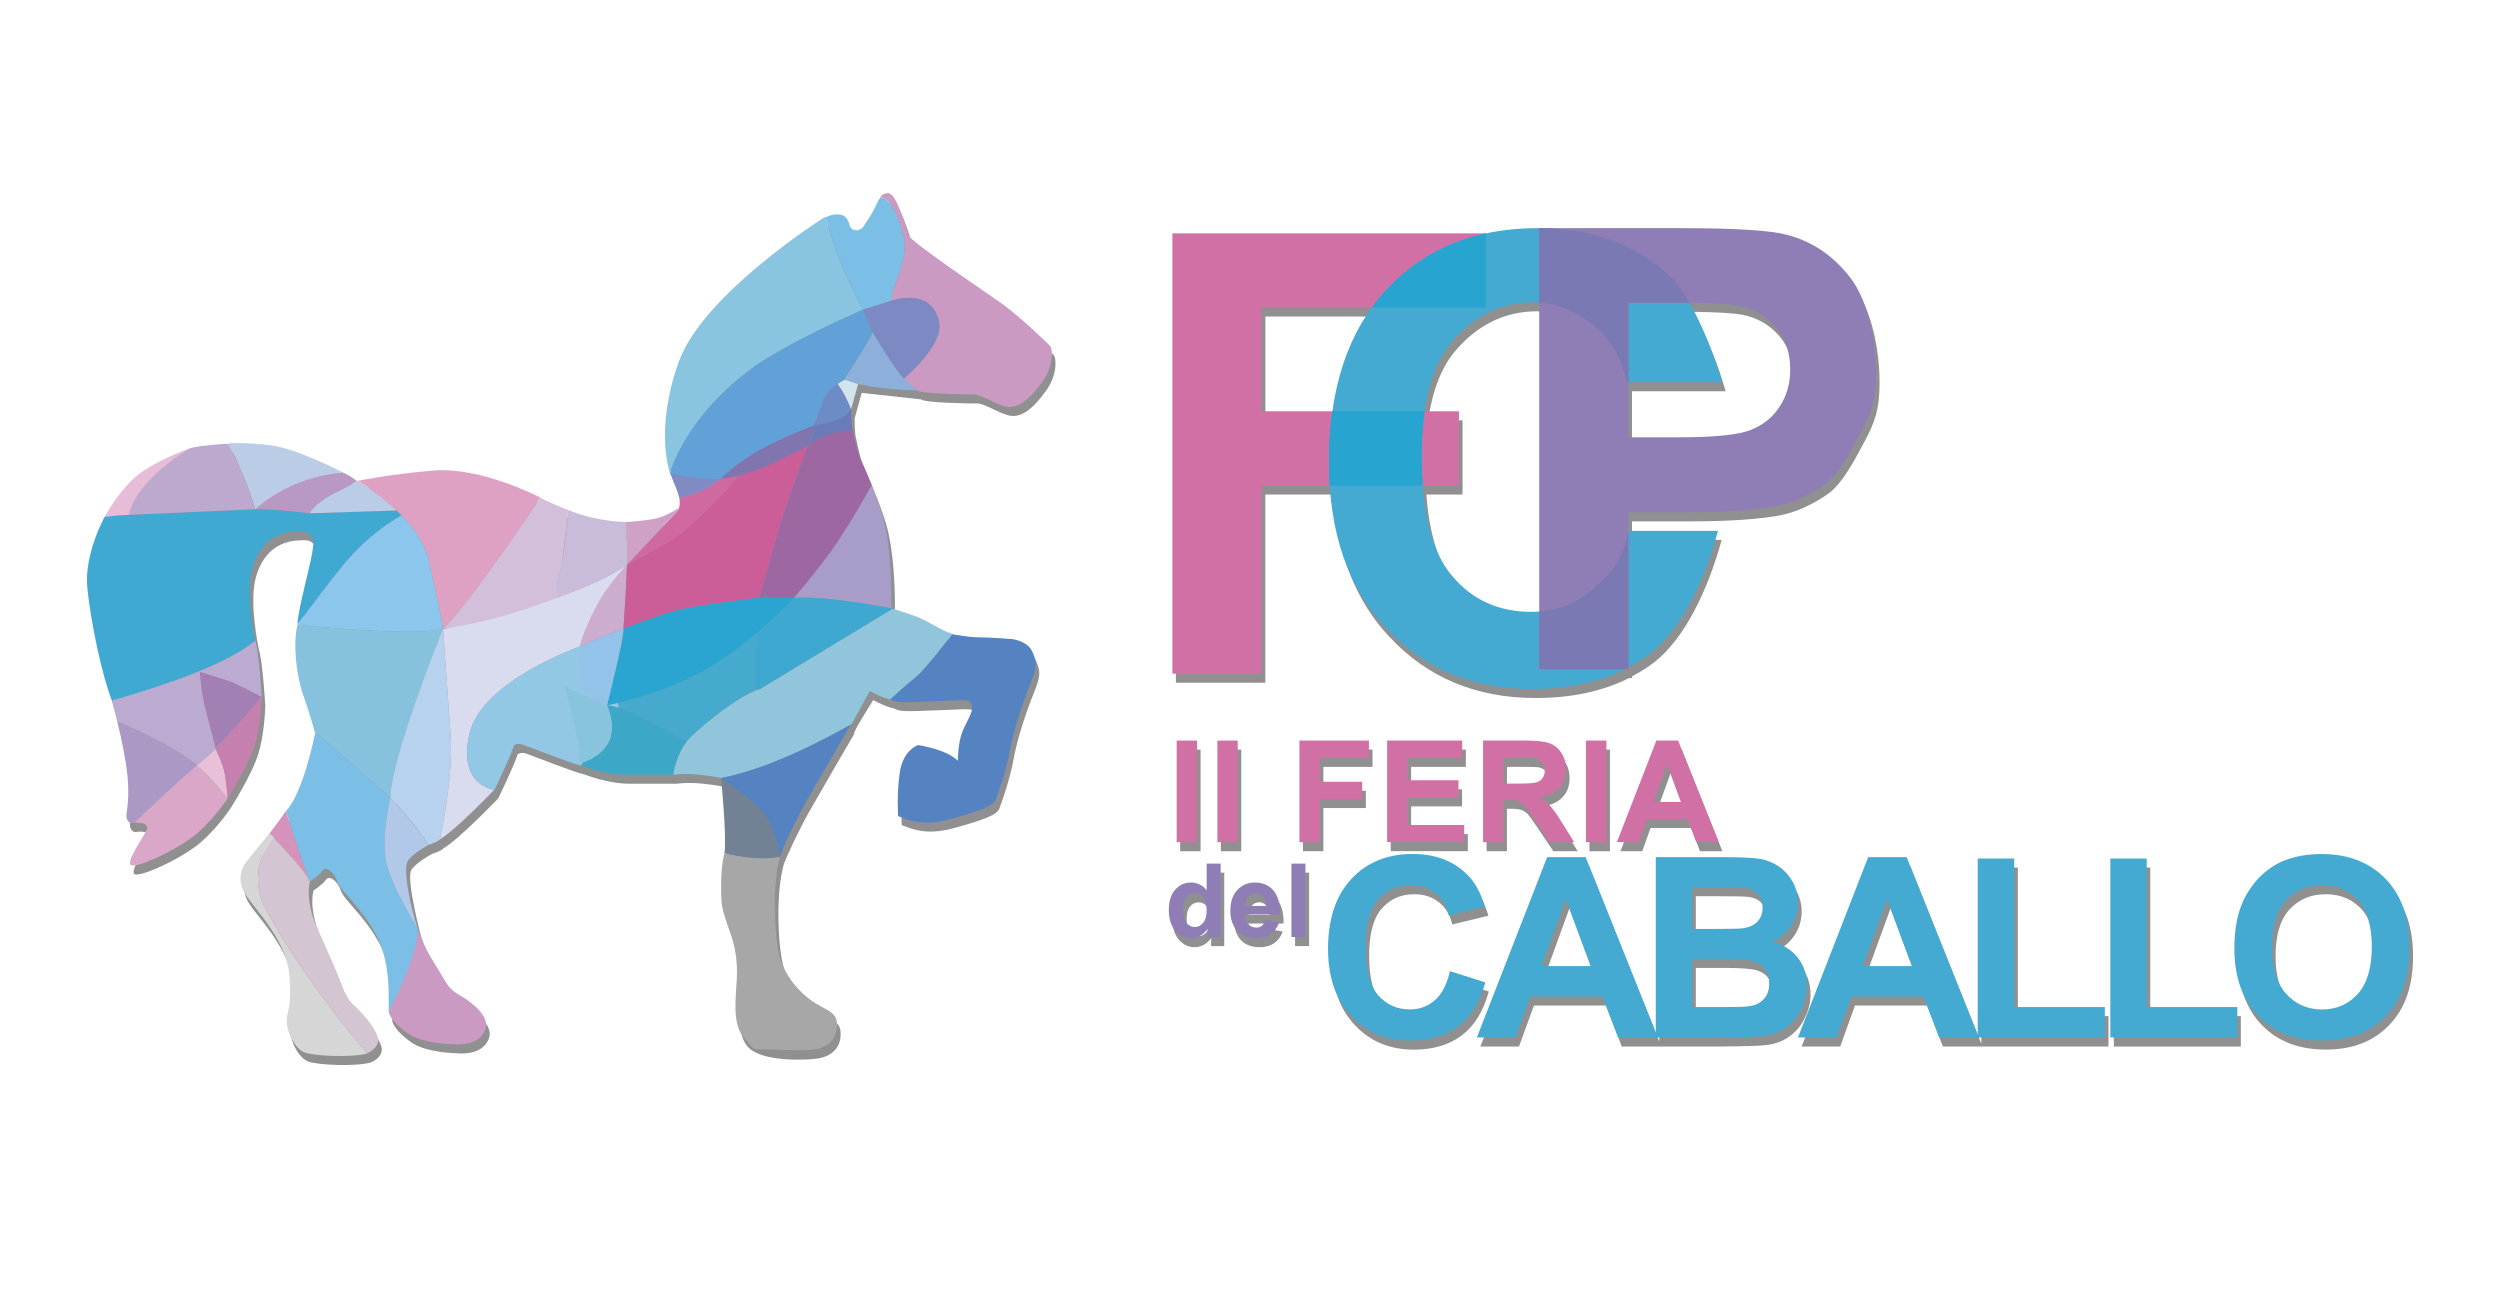 <?xml version="1.0" encoding="utf-8"?>
<!-- Generator: Adobe Illustrator 16.0.0, SVG Export Plug-In . SVG Version: 6.00 Build 0)  -->
<!DOCTYPE svg PUBLIC "-//W3C//DTD SVG 1.1//EN" "http://www.w3.org/Graphics/SVG/1.1/DTD/svg11.dtd">
<svg version="1.1" id="Capa_1" xmlns="http://www.w3.org/2000/svg" xmlns:xlink="http://www.w3.org/1999/xlink" x="0px" y="0px"
	 width="230px" height="120px" viewBox="0 -6.917 230 120" enable-background="new 0 -6.917 230 120" xml:space="preserve">
<g>
	<g>
		<g opacity="0.5">
			<path fill="#222221" d="M116.412,38.58h6.253h0.008c0.342,5.456,2.075,9.844,5.192,13.138c3.487,3.722,7.966,5.584,13.41,5.584
				c3.305,0,6.157-0.618,8.592-1.833h0.277V55.31c0.716-0.379,1.393-0.801,2.025-1.28c2.853-2.201,4.989-6.766,6.224-11.276h-8.218
				c-0.01,0.044-0.02,0.076-0.029,0.12v-1.825h5.321c3.69,0,6.501-0.201,8.447-0.581c1.424-0.315,2.834-0.959,4.214-1.913
				c1.406-0.975,2.539-3.237,3.452-4.926c0.893-1.692,1.341-2.852,1.341-5.34c0-3.22-0.795-6.773-2.346-8.807
				c-1.574-2.035-3.509-3.355-5.833-3.962c-1.492-0.404-4.745-0.614-9.704-0.614h-13.095v0.006c-0.053,0-0.114-0.006-0.167-0.006
				c-1.682,0-3.252,0.183-4.754,0.507v-0.026h-28.84v40.505h8.227V38.58H116.412z M163.682,23.985
				c0.893,1.033,1.343,2.346,1.343,3.931c0,1.301-0.318,2.431-0.955,3.4c-0.636,0.978-1.507,1.691-2.64,2.138
				c-1.117,0.468-3.345,0.694-6.668,0.694h-4.619v-5.067h8.62c-0.637-2.244-1.758-5.141-3-7.311c2.183,0.028,3.701,0.122,4.53,0.271
				C161.651,22.307,162.799,22.955,163.682,23.985z M141.944,21.753V50.17c-0.242,0.022-0.489,0.034-0.752,0.034
				c-2.979,0-5.415-1.096-7.255-3.298c-1.539-1.783-2.429-4.574-2.71-8.328h3.329v-6.824h-3.167
				c0.407-2.808,1.257-4.976,2.589-6.487c1.874-2.176,4.361-3.545,7.394-3.545C141.566,21.724,141.756,21.737,141.944,21.753z
				 M116.412,22.203h10.135h0.002c-1.892,2.601-3.107,5.783-3.634,9.553h-6.503V22.203L116.412,22.203z"/>
			<rect x="108.577" y="62.049" fill="#222221" width="1.876" height="9.347"/>
			<rect x="112.321" y="62.049" fill="#222221" width="1.876" height="9.347"/>
			<polygon fill="#222221" points="125.658,65.836 121.751,65.836 121.751,63.636 126.273,63.636 126.273,62.049 119.872,62.049 
				119.872,71.394 121.751,71.394 121.751,67.423 125.658,67.423 			"/>
			<polygon fill="#222221" points="134.859,63.636 134.859,62.049 127.949,62.049 127.949,71.39 135.04,71.39 135.04,69.819 
				129.825,69.819 129.825,67.269 134.509,67.269 134.509,65.702 129.825,65.702 129.825,63.636 			"/>
			<path fill="#222221" d="M144.4,64.679c0-0.569-0.13-1.049-0.407-1.472c-0.281-0.439-0.629-0.731-1.079-0.905
				c-0.467-0.175-1.185-0.255-2.184-0.255h-3.964v9.347h-0.002v0.002h1.874v-3.903h0.397c0.427,0,0.753,0.038,0.946,0.114
				c0.188,0.068,0.383,0.189,0.565,0.37c0.173,0.195,0.512,0.654,0.985,1.376l1.377,2.043h2.243l-1.133-1.827
				c-0.442-0.726-0.813-1.231-1.077-1.515c-0.264-0.3-0.6-0.55-1.005-0.789c0.824-0.128,1.434-0.397,1.841-0.864
				C144.202,65.952,144.4,65.374,144.4,64.679z M142.253,65.488c-0.108,0.185-0.289,0.321-0.515,0.394
				c-0.23,0.083-0.797,0.124-1.695,0.124h-1.402l0,0v-2.369h1.475c0.768,0,1.231,0.01,1.379,0.028
				c0.305,0.052,0.544,0.179,0.705,0.357c0.17,0.194,0.252,0.46,0.252,0.759C142.449,65.074,142.389,65.314,142.253,65.488z"/>
			<rect x="146.23" y="62.049" fill="#222221" width="1.885" height="9.347"/>
			<path fill="#222221" d="M152.713,62.049l-3.631,9.347h2.007l0.762-2.134h3.729l0.816,2.134h2.063l-3.74-9.347H152.713z
				 M152.439,67.691l1.254-3.471l1.282,3.471H152.439z"/>
			<path fill="#222221" d="M133.734,83.26c-0.295,1.219-0.749,2.121-1.387,2.674c-0.641,0.564-1.406,0.854-2.303,0.854
				c-1.209,0-2.18-0.459-2.939-1.333c-0.762-0.891-1.145-2.383-1.145-4.476c0-1.998,0.391-3.425,1.164-4.313
				c0.771-0.861,1.754-1.315,2.989-1.315c0.898,0,1.647,0.252,2.269,0.741c0.626,0.498,1.027,1.19,1.228,2.037l3.325-0.798
				c-0.388-1.321-0.952-2.33-1.698-3.032c-1.267-1.215-2.921-1.813-4.954-1.813c-2.318,0-4.204,0.771-5.632,2.295
				c-1.426,1.526-2.136,3.677-2.136,6.433c0,2.617,0.706,4.669,2.126,6.178c1.418,1.516,3.243,2.26,5.44,2.26
				c1.782,0,3.247-0.448,4.407-1.313c1.158-0.877,1.986-2.224,2.485-4.039L133.734,83.26z"/>
			<path fill="#222221" d="M166.57,84.561c0-0.969-0.283-1.806-0.816-2.507c-0.555-0.719-1.331-1.21-2.332-1.504
				c0.714-0.323,1.282-0.817,1.705-1.462c0.415-0.645,0.627-1.364,0.627-2.146c0-0.71-0.173-1.356-0.521-1.932
				c-0.326-0.594-0.759-1.047-1.271-1.394c-0.501-0.338-1.081-0.576-1.731-0.69c-0.646-0.088-1.617-0.152-2.937-0.152h-6.639v16.127
				l-6.454-16.129h-3.541l-6.464,16.59h3.553l1.371-3.768h6.637l1.446,3.768h3.452h0.187h5.473c2.135-0.015,3.478-0.057,4.038-0.118
				c0.891-0.078,1.633-0.343,2.239-0.79c0.609-0.419,1.1-0.976,1.436-1.695C166.392,86.047,166.57,85.31,166.57,84.561z
				 M142.152,82.794l2.24-6.158l2.285,6.158H142.152z M156.014,75.54l0.002-0.006h1.914c1.581,0,2.549,0.021,2.864,0.056
				c0.573,0.067,0.988,0.255,1.272,0.584c0.278,0.327,0.419,0.735,0.419,1.25c0,0.538-0.171,0.965-0.483,1.304
				c-0.339,0.312-0.781,0.517-1.355,0.594c-0.318,0.039-1.134,0.056-2.432,0.056h-2.201V75.54z M162.629,85.803
				c-0.324,0.359-0.721,0.565-1.213,0.659c-0.327,0.069-1.094,0.103-2.297,0.103h-3.105v-4.433V82.13h2.698
				c1.522,0,2.521,0.089,2.969,0.241c0.471,0.148,0.811,0.405,1.056,0.764c0.241,0.34,0.356,0.773,0.356,1.26
				C163.093,84.984,162.938,85.461,162.629,85.803z"/>
			<path fill="#222221" d="M185.643,72.898h-3.358v16.217l-6.538-16.342h-3.54l-6.458,16.59h3.55l1.36-3.768h6.637l1.449,3.768h3.54
				v0.002h11.694v-2.8h-8.336V72.898L185.643,72.898z M171.694,82.794l2.244-6.158l2.285,6.158H171.694z"/>
			<polygon fill="#222221" points="197.824,72.898 194.476,72.898 194.476,89.363 194.476,89.365 206.156,89.365 206.156,86.567 
				197.824,86.567 			"/>
			<path fill="#222221" d="M213.929,72.485c-1.355,0-2.552,0.223-3.584,0.653c-0.768,0.335-1.488,0.823-2.147,1.494
				c-0.65,0.67-1.168,1.432-1.54,2.277c-0.511,1.158-0.758,2.568-0.758,4.253c0,2.65,0.726,4.719,2.188,6.223
				c1.457,1.517,3.42,2.261,5.896,2.261c2.42,0,4.384-0.744,5.835-2.27c1.458-1.512,2.182-3.607,2.182-6.3s-0.73-4.799-2.2-6.314
				C218.327,73.249,216.364,72.485,213.929,72.485z M217.245,85.356c-0.859,0.939-1.944,1.432-3.274,1.432
				c-1.353,0-2.445-0.498-3.314-1.451c-0.875-0.976-1.304-2.4-1.304-4.287c0-1.902,0.415-3.331,1.267-4.281
				c0.85-0.934,1.958-1.416,3.35-1.416c1.377,0,2.471,0.478,3.307,1.392c0.838,0.946,1.257,2.369,1.257,4.278
				C218.532,82.938,218.105,84.382,217.245,85.356z"/>
			<path fill="#222221" d="M111.336,75.805c-0.385-0.463-0.871-0.695-1.411-0.695c-0.594,0-1.098,0.217-1.475,0.66
				c-0.388,0.42-0.584,1.05-0.584,1.879c0,0.813,0.198,1.439,0.598,1.898c0.399,0.447,0.881,0.68,1.441,0.68
				c0.275,0,0.536-0.064,0.822-0.208c0.272-0.146,0.499-0.356,0.699-0.624v0.729h1.198l0.006-0.003v-6.755h-1.297v2.439H111.336z
				 M111.029,78.808c-0.206,0.264-0.462,0.393-0.763,0.393c-0.365,0-0.667-0.177-0.867-0.499c-0.155-0.238-0.225-0.626-0.225-1.146
				c0-0.474,0.115-0.852,0.321-1.08c0.199-0.247,0.458-0.377,0.763-0.377c0.318,0,0.582,0.132,0.78,0.384
				c0.197,0.231,0.297,0.645,0.297,1.203C111.336,78.179,111.232,78.567,111.029,78.808z"/>
			<path fill="#222221" d="M117.491,75.834c-0.429-0.484-1.003-0.725-1.726-0.725c-0.642,0-1.179,0.234-1.611,0.701
				c-0.415,0.449-0.627,1.077-0.627,1.892c0,0.676,0.165,1.235,0.481,1.688c0.407,0.554,1.034,0.836,1.884,0.836
				c0.533,0,0.991-0.128,1.346-0.379c0.359-0.251,0.613-0.606,0.775-1.066l-1.279-0.225c-0.07,0.247-0.182,0.416-0.318,0.535
				c-0.136,0.106-0.306,0.161-0.512,0.161c-0.299,0-0.534-0.105-0.741-0.323c-0.2-0.201-0.311-0.513-0.32-0.88h3.247
				C118.107,77.05,117.904,76.312,117.491,75.834z M114.868,77.26c-0.004-0.366,0.093-0.65,0.281-0.84
				c0.189-0.212,0.415-0.325,0.694-0.325c0.265,0,0.481,0.109,0.666,0.31c0.191,0.183,0.294,0.468,0.306,0.855H114.868z"/>
			<rect x="119.147" y="73.368" fill="#222221" width="1.29" height="6.755"/>
			<g>
				<path fill="#222221" d="M89.928,30.203c0.727,0,2.328,1.152,3.269,1.152c0.966,0,1.909-0.763,3.016-2.29
					c1.106-1.518,0.947-3.004,0.762-3.271c-0.185-0.261-3.043-2.929-4.374-3.875c-1.338-0.96-8.49-5.753-8.686-6.362
					c-0.185-0.615-1.118-3.91-1.88-3.873c-0.535,0.024-2.15,2.884-2.15,2.884s-0.228,0.536-0.766,0.536c-0.529,0-0.64-0.5-0.64-0.5
					c-0.04-0.453-0.498-0.831-0.498-0.831c-0.742-0.335-1.485,0.031-1.688,0.149c0.009,0.03-11.222,6.962-13.498,13.237
					c-2.279,6.263-0.833,10.261-0.826,10.283v0.001h0.002c0.149,0.242,0.758,1.693,0.86,2.286c0.002,0.004,0.093,0.514-0.036,0.917
					c-0.491,0.298-1.273,0.738-1.867,0.905c-0.893,0.251-2.773,0.378-3.005,0.391c0,0,0-0.006,0.002-0.006c0,0-2.478,0-4.948-0.963
					c-0.134-0.046-0.253-0.09-0.372-0.137l0,0c-2.151-0.838-2.56-1.142-2.563-1.142l0.003-0.003c0,0-5.445-2.862-9.861-2.488
					c-4.075,0.361-6.592,0.878-6.955,0.953c-0.452-0.258-1.305-0.755-1.305-0.755c-0.02-0.01-4.231-2.203-6.622-2.508
					c-1.95-0.251-3.328-0.223-3.784-0.205l0,0c0,0-0.019,0.001-0.023,0.001c-0.091,0.004-0.151,0.007-0.151,0.007L21.342,34.7
					c-0.549,0.04-2.308,0.171-3.46,0.42l-0.004,0.004l0.002-0.005c0,0-2.584,0.909-4.49,2.21c-1.903,1.293-3.42,4.111-3.42,4.111
					s-1.908,3.43-1.604,6.537c0.303,3.112,1.353,8.078,2.267,10.385c-0.006,0.002-0.014,0.004-0.02,0.006c0,0,0.45,1.773,0.736,2.9
					c0.294,1.305,0.594,2.801,0.709,4.04c0.267,2.771-0.266,3.492-0.041,3.986c0.233,0.507,0.656,0.307,0.656,0.307l0,0
					c0.602-0.036,1.136,0.078,1.212,0.414c0.07,0.353-1.868,2.888-1.563,3.438c0.306,0.521,4.495-1.41,6.209-2.925
					c1.708-1.533,2.737-3.175,2.737-3.175v0.002c0,0,1.868-2.933,2.477-4.844c0.537-1.666,0.651-3.986,0.665-4.478
					c-0.006,0.01-0.02,0.026-0.027,0.037c0.008-0.012,0.021-0.029,0.027-0.039c0,0-0.25-4.18-0.592-5.174
					c0,0-0.912-4.19-0.306-6.545c0.608-2.366,2.129-3.413,3.888-3.507c1.102-0.06,1.144,0,1.671,0.537
					c0.535,0.527-1.298,6.008-1.374,8.057H27.7c0,0,0.012,0.001,0.028,0.003c-0.014,0-0.03-0.001-0.03-0.001
					c-0.459,1.758-0.071,4.804,0.538,6.485c0.602,1.66,1.066,3.425,1.066,3.425c0.403,0.311-1.066,5.558-2.665,7.221l-0.002-0.004
					c0,0-0.91,1.308-1.52,2.072l0,0c-0.002,0.004-1.527,1.822-2.057,2.502c-0.534,0.683-0.992,1.838-0.078,3.201
					c0.914,1.37,3.655,4.102,3.957,7.23c0.302,3.121-0.266,3.39-0.226,4.413c0.044,1.109,0.838,2.515,1.673,2.804
					c0.84,0.324,4.337,0.474,5.71,0.087c0,0,1.282-0.473,0.988-1.488c-0.292-1.01-1.673-2.498-2.17-2.93
					c-0.487-0.406-0.947-1.212-1.557-2.851c-0.607-1.642-1.906-4.259-2.212-5.219c-0.304-0.95-0.569-2.206-0.304-3.341
					c0,0.001,0.002,0.003,0.002,0.005c0,0,0.841-0.54,1.147-0.994c0.299-0.444,1.067,0.089,1.369,0.994
					c0.302,0.899,2.134,2.288,3.503,4.789c1.37,2.516,1.226,5.309,1.226,7.206c0,0.005,0,0.008-0.002,0.008
					c0.035,0.17,0.292,0.926,1.701,1.931c1.325,0.926,3.579,1.017,4.529,1.056c0.954,0.031,2.207-0.183,2.666-1.379
					c0.454-1.17-1.215-2.463-2.055-2.963c-0.842-0.487-1.214-0.768-1.639-1.486c-0.415-0.728-1.252-2.017-1.671-2.811
					c-0.411-0.791-0.826-1.947-0.838-1.975c0-0.002,0-0.002,0-0.004c0,0-1.459-5.451-0.927-6.271
					c0.449-0.694,1.87-1.453,1.882-1.457c0.002-0.002,0.908-0.293,1.061-0.524l0.002-0.004c1.374-0.764,5.024-4.57,5.024-4.57
					s-0.034-0.004-0.089-0.014l0.123-0.032c0,0,1.529-3.166,1.755-4.004c0,0,0.268-0.287,0.8-0.092
					c0.534,0.171,4.526,1.766,5.404,1.929c0.002,0,0.002,0,0.002,0s2.052,0.84,4.112,0.84h4.335v0.002c0,0,0.989-0.159,2.437,0
					c1.438,0.156,1.974,0.3,1.974,0.3c0.003,0,0.003,0,0.003,0l0,0c0.004,0.026,0.534,5.563,0.304,6.932
					c0.017-0.092-0.304,0.983-0.302,2.883c0,1.917,0,2.05,0.841,4.425c0.832,2.353,0.607,4.112,0.531,5.32
					c-0.076,1.219-0.183,3.161,0.684,4.266c1.209,1.527,5.554,1.305,6.547,1.146c0.988-0.155,1.976-0.77,2.055-2.049
					c0.077-1.304-0.609-1.382-1.983-2.198c-1.375-0.847-2.889-2.529-3.345-4.5c-0.461-1.976-0.604-6.464,0.065-8.965v-0.045
					c0.002,0.012,0.004,0.023,0.004,0.023c0.164-0.604,1.531-3.515,2.444-5.091c0.87-1.538,3.825-6.617,4.091-7.062
					c-0.35,0.194,1.73-3.085,1.73-3.085c1.438,0.762,1.899,0.765,1.904,0.765l-0.002,0.002c0.644,0.397,1.709,0.233,4.371,0.163
					c2.67-0.092,2.975-0.237,3.125,0.369c0.152,0.611-0.376,1.307-0.839,2.362c-0.45,1.071-0.45,2.751-0.45,2.751
					c-1.066-1.074-3.661-1.443-3.661-1.443s-1.368,0.44-1.675,2.495c-0.302,2.054-0.154,4.038-0.154,4.038
					c1.293,0.535,2.591,0.92,5.022,0.22c2.442-0.685,3.736-1.135,3.962-1.742c0.23-0.603,0.987-2.742,1.295-4.483
					c0.306-1.767,1.146-4.333,1.824-6.015c0.695-1.685,0.695-2.127,0.234-3.124c-0.456-0.99-1.832-1.135-1.832-1.135
					s-1.967-0.164-3.037-0.164c-0.904,0-2.139-0.22-2.487-0.292c0.004-0.004,0.014-0.015,0.014-0.015
					c-1.292-0.452-1.917-1.035-3.22-1.563c-0.867-0.335-2.27-0.77-2.283-0.769l0.002-0.002l-0.002-0.001
					c-0.083-0.083-0.113-0.29-0.113-0.452c0.008-2.348-0.089-5.588-0.813-8.172c-0.228-0.785-0.908-2.613-0.995-2.739l0,0
					c0,0-0.681-1.714-1.029-2.404c-0.345-0.676-0.723-2.661-0.723-2.661l0,0c-0.152-0.299-0.152-1.897-0.152-1.897h0.002
					c0.159-0.54,0.475-1.714,0.648-2.344c-0.095-0.024,5.432,0.59,5.441,0.59C85.217,30.167,89.211,30.203,89.928,30.203z"/>
			</g>
		</g>
		<g>
			<g>
				<g>
					<g>
						<g>
							<g>
								<polygon fill="#D170A4" points="107.86,55.059 107.86,14.553 136.7,14.553 136.7,21.37 116.075,21.37 116.075,30.923 
									134.222,30.923 134.222,37.748 116.075,37.748 116.075,55.059 								"/>
								<path fill="#44AAD1" d="M149.85,41.924h8.206c-1.233,4.507-3.365,9.072-6.223,11.267c-2.858,2.182-6.487,3.277-10.894,3.277
									c-5.445,0-9.915-1.862-13.411-5.583c-3.513-3.711-5.262-8.804-5.262-15.257c0-6.813,1.755-12.121,5.291-15.895
									c3.509-3.771,8.147-5.661,13.896-5.661c5.013,0,9.084,1.487,12.213,4.451c1.868,1.765,3.832,6.445,4.772,9.725h-8.758
									c-0.478-2.119-1.495-4.01-3.043-5.235c-1.531-1.227-3.407-2.122-5.59-2.122c-3.045,0-5.532,1.369-7.404,3.545
									c-1.913,2.176-2.854,5.706-2.854,10.584c0,5.177,0.93,8.861,2.813,11.054c1.851,2.202,4.278,3.298,7.265,3.298
									c2.207,0,4.083-0.697,5.677-2.092C148.141,45.884,149.152,44.924,149.85,41.924z"/>
								<path fill="#8E7EB5" d="M141.609,54.637V14.072h13.095c4.968,0,8.212,0.209,9.702,0.614c2.335,0.608,4.27,1.928,5.835,3.962
									c1.562,2.035,2.354,5.587,2.354,8.808c0,2.488-0.459,3.648-1.35,5.34c-0.902,1.688-2.045,3.951-3.442,4.926
									c-1.391,0.953-2.801,1.597-4.222,1.913c-1.948,0.38-4.748,0.581-8.449,0.581h-5.311v14.42L141.609,54.637L141.609,54.637z
									 M149.818,20.928v12.387h4.619c3.323,0,5.541-0.226,6.668-0.691c1.123-0.449,1.995-1.164,2.629-2.141
									c0.637-0.969,0.966-2.099,0.966-3.397c0-1.588-0.45-2.9-1.354-3.934c-0.883-1.031-2.021-1.679-3.388-1.944
									c-1.015-0.182-3.03-0.282-6.076-0.282L149.818,20.928L149.818,20.928z"/>
								<path fill="#27A4D0" d="M122.578,30.923h8.479c-0.18,1.249-0.268,2.608-0.268,4.101c0,0.949,0.027,1.859,0.096,2.724h-8.554
									c-0.043-0.693-0.064-1.398-0.064-2.117C122.269,33.972,122.364,32.41,122.578,30.923z M136.7,14.553v6.817h-10.478
									c0.405-0.584,0.844-1.112,1.337-1.635C130.041,17.063,133.088,15.337,136.7,14.553z"/>
								<path fill="#27A4D0" d="M122.578,30.923h8.479c-0.18,1.249-0.268,2.608-0.268,4.101c0,0.949,0.027,1.859,0.096,2.724h-8.554
									c-0.043-0.693-0.064-1.398-0.064-2.117C122.269,33.972,122.364,32.41,122.578,30.923z"/>
								<path fill="#7A79B4" d="M149.818,54.483l-0.294,0.155h-7.915v-5.292c1.876-0.146,3.53-0.826,4.935-2.066
									c1.557-1.373,2.573-2.325,3.274-5.222V54.483L149.818,54.483z"/>
								<path fill="#7A79B4" d="M141.609,14.072c4.937,0.028,8.957,1.519,12.055,4.451c0.598,0.56,1.194,1.401,1.758,2.415
									c-0.481-0.007-0.982-0.011-1.541-0.011h-4.066v7.321h-0.14c-0.478-2.118-1.493-4.01-3.043-5.234
									c-1.397-1.13-3.081-1.955-5.03-2.095L141.609,14.072L141.609,14.072z"/>
							</g>
							<g>
								<g>
									<g>
										<path fill="#D170A4" d="M108.253,70.562v-9.347h1.875v9.347H108.253z"/>
										<path fill="#D170A4" d="M111.998,70.562v-9.347h1.874v9.347H111.998z"/>
										<path fill="#D170A4" d="M119.547,70.562v-9.347h6.393v1.587h-4.513v2.202h3.895v1.586h-3.895v3.972H119.547z"/>
										<path fill="#D170A4" d="M127.614,70.562v-9.347h6.91v1.587h-5.036v2.065h4.694v1.567h-4.694v2.55h5.217v1.571h-7.091
											V70.562z"/>
										<path fill="#D170A4" d="M136.442,70.562v-9.347h3.965c0.988,0,1.714,0.082,2.172,0.256
											c0.452,0.173,0.809,0.468,1.078,0.905c0.277,0.42,0.409,0.899,0.409,1.471c0,0.693-0.199,1.271-0.624,1.72
											c-0.405,0.468-1.017,0.737-1.841,0.865c0.405,0.24,0.752,0.489,1.005,0.789c0.264,0.283,0.638,0.789,1.078,1.514
											l1.143,1.827h-2.254l-1.377-2.043c-0.474-0.721-0.805-1.181-0.973-1.375c-0.183-0.182-0.38-0.303-0.578-0.371
											c-0.192-0.074-0.519-0.113-0.946-0.113h-0.387v3.904h-1.872L136.442,70.562L136.442,70.562z M138.314,65.172h1.392
											c0.909,0,1.467-0.042,1.695-0.125c0.226-0.071,0.405-0.208,0.525-0.393c0.126-0.175,0.196-0.413,0.196-0.708
											c0-0.299-0.093-0.563-0.251-0.755c-0.16-0.182-0.401-0.309-0.717-0.359c-0.147-0.021-0.611-0.03-1.368-0.03h-1.475
											L138.314,65.172L138.314,65.172z"/>
										<path fill="#D170A4" d="M145.904,70.562v-9.347h1.887v9.347H145.904z"/>
										<path fill="#D170A4" d="M158.124,70.562h-2.059l-0.81-2.133h-3.729l-0.775,2.133h-1.999l3.633-9.347h1.999L158.124,70.562
											z M154.651,66.859l-1.281-3.466l-1.255,3.466H154.651z"/>
									</g>
								</g>
								<g>
									<g>
										<path fill="#44AAD1" d="M133.4,82.428l3.251,1.036c-0.513,1.814-1.34,3.162-2.488,4.039
											c-1.17,0.864-2.633,1.313-4.406,1.313c-2.209,0-4.034-0.744-5.439-2.259c-1.422-1.511-2.139-3.562-2.139-6.181
											c0-2.755,0.723-4.906,2.148-6.433c1.415-1.522,3.301-2.295,5.632-2.295c2.021,0,3.675,0.599,4.941,1.813
											c0.757,0.702,1.322,1.711,1.698,3.032l-3.325,0.799c-0.192-0.848-0.591-1.54-1.216-2.038
											c-0.622-0.489-1.381-0.74-2.268-0.74c-1.237,0-2.23,0.455-3.002,1.314c-0.762,0.889-1.153,2.316-1.153,4.313
											c0,2.094,0.384,3.586,1.134,4.477c0.762,0.874,1.743,1.332,2.94,1.332c0.907,0,1.661-0.286,2.305-0.853
											C132.65,84.547,133.113,83.646,133.4,82.428z"/>
										<path fill="#44AAD1" d="M152.513,88.53h-3.646l-1.443-3.768h-6.638l-1.359,3.768h-3.556l6.466-16.59h3.539L152.513,88.53z
											 M146.341,81.962l-2.283-6.159l-2.239,6.159H146.341z"/>
										<path fill="#44AAD1" d="M152.329,71.942h6.629c1.331,0,2.292,0.063,2.936,0.151c0.655,0.116,1.231,0.353,1.743,0.69
											c0.501,0.349,0.934,0.803,1.27,1.395c0.338,0.575,0.511,1.224,0.511,1.932c0,0.782-0.21,1.503-0.627,2.147
											c-0.423,0.642-0.983,1.138-1.705,1.461c1.008,0.294,1.788,0.786,2.332,1.503c0.546,0.702,0.816,1.538,0.816,2.507
											c0,0.749-0.179,1.488-0.53,2.197c-0.347,0.721-0.828,1.277-1.438,1.695c-0.605,0.447-1.359,0.712-2.25,0.791
											c-0.561,0.066-1.897,0.104-4.025,0.117h-5.659V71.942H152.329z M155.688,74.707v3.836h2.189
											c1.298,0,2.114-0.017,2.444-0.056c0.573-0.076,1.018-0.281,1.343-0.594c0.323-0.339,0.494-0.767,0.494-1.304
											c0-0.514-0.147-0.922-0.416-1.249c-0.298-0.33-0.713-0.516-1.274-0.585c-0.327-0.032-1.293-0.056-2.865-0.056h-1.913
											L155.688,74.707L155.688,74.707z M155.688,81.298v4.433h3.106c1.191,0,1.958-0.031,2.292-0.102
											c0.494-0.095,0.892-0.3,1.206-0.66c0.318-0.342,0.473-0.819,0.473-1.408c0-0.487-0.125-0.92-0.356-1.26
											c-0.246-0.357-0.594-0.615-1.054-0.763c-0.448-0.153-1.447-0.242-2.972-0.242h-2.695V81.298L155.688,81.298z"/>
										<path fill="#44AAD1" d="M182.054,88.53h-3.644l-1.444-3.768h-6.632l-1.369,3.768h-3.552l6.458-16.59h3.54L182.054,88.53z
											 M175.887,81.962l-2.282-6.159l-2.236,6.159H175.887z"/>
										<path fill="#44AAD1" d="M181.949,88.53V72.065h3.359v13.668h8.337v2.799h-11.696V88.53z"/>
										<path fill="#44AAD1" d="M194.151,88.53V72.065h3.347v13.668h8.334v2.799h-11.681V88.53z"/>
										<path fill="#44AAD1" d="M205.563,80.333c0-1.679,0.255-3.097,0.763-4.256c0.38-0.847,0.887-1.602,1.538-2.277
											c0.666-0.67,1.383-1.159,2.155-1.494c1.034-0.431,2.218-0.652,3.585-0.652c2.43,0,4.399,0.764,5.868,2.276
											c1.471,1.518,2.196,3.622,2.196,6.315c0,2.691-0.722,4.787-2.179,6.3c-1.453,1.524-3.408,2.269-5.839,2.269
											c-2.476,0-4.43-0.744-5.887-2.26C206.302,85.049,205.563,82.981,205.563,80.333z M209.025,80.217
											c0,1.886,0.425,3.312,1.296,4.292c0.867,0.948,1.965,1.447,3.319,1.447c1.328,0,2.418-0.495,3.28-1.433
											c0.859-0.973,1.286-2.418,1.286-4.334c0-1.908-0.417-3.329-1.255-4.277c-0.836-0.914-1.934-1.392-3.313-1.392
											c-1.395,0-2.501,0.481-3.349,1.422C209.437,76.886,209.025,78.315,209.025,80.217z"/>
									</g>
								</g>
								<g>
									<g>
										<path fill="#8E7EB5" d="M112.292,79.29h-1.199v-0.729c-0.201,0.268-0.425,0.478-0.7,0.624
											c-0.275,0.144-0.549,0.208-0.822,0.208c-0.561,0-1.042-0.231-1.441-0.679c-0.399-0.459-0.598-1.085-0.598-1.897
											c0-0.831,0.196-1.461,0.586-1.88c0.386-0.443,0.879-0.661,1.473-0.661c0.552,0,1.027,0.233,1.422,0.696v-2.44h1.288v6.755
											L112.292,79.29L112.292,79.29z M108.852,76.723c0,0.521,0.068,0.908,0.224,1.146c0.201,0.322,0.491,0.498,0.867,0.498
											c0.291,0,0.544-0.125,0.753-0.393c0.202-0.239,0.314-0.629,0.314-1.122c0-0.558-0.11-0.972-0.305-1.204
											c-0.188-0.251-0.462-0.384-0.771-0.384c-0.315,0-0.574,0.131-0.775,0.378C108.953,75.874,108.852,76.25,108.852,76.723z"
											/>
										<path fill="#8E7EB5" d="M116.41,77.724l1.28,0.224c-0.176,0.46-0.417,0.815-0.789,1.066
											c-0.353,0.252-0.811,0.379-1.333,0.379c-0.85,0-1.479-0.281-1.884-0.836c-0.327-0.453-0.494-1.013-0.494-1.688
											c0-0.814,0.215-1.441,0.629-1.891c0.433-0.467,0.969-0.702,1.611-0.702c0.731,0,1.296,0.241,1.727,0.725
											c0.411,0.478,0.615,1.215,0.6,2.216h-3.238c0.01,0.367,0.109,0.679,0.311,0.88c0.206,0.217,0.442,0.323,0.751,0.323
											c0.207,0,0.378-0.055,0.501-0.16C116.229,78.139,116.327,77.971,116.41,77.724z M116.48,76.427
											c-0.014-0.387-0.105-0.672-0.294-0.854c-0.188-0.2-0.401-0.31-0.68-0.31c-0.279,0-0.505,0.113-0.691,0.324
											c-0.189,0.189-0.277,0.475-0.273,0.84H116.48z"/>
										<path fill="#8E7EB5" d="M118.813,79.29v-6.754h1.288v6.754H118.813z"/>
									</g>
								</g>
							</g>
							<g>
								<path fill="#89C4E0" d="M75.938,13.012c0,0-11.198,7.041-13.475,13.316c-2.287,6.276-0.826,10.285-0.826,10.285
									s1.283-4.874,7.219-9.406c3.322-2.531,10.542-5.626,10.542-5.626s-1.557-2.897-2.314-4.99
									C76.316,14.497,75.938,13.012,75.938,13.012z"/>
								<path fill="#7BBEE6" d="M75.96,13.091c0.203-0.118,0.946-0.484,1.692-0.15c0,0,0.457,0.377,0.496,0.831
									c0,0,0.109,0.5,0.638,0.5c0.542,0,0.771-0.536,0.771-0.536s0.656-0.938,0.955-1.591c0.466-1.089,0.563-0.923,0.833-0.844
									c0.27,0.075,1.29,0.985,1.903,4.073c0,0,0.041,1.671-0.648,3.23c-0.686,1.558-0.532,2.133-0.532,2.133
									s-1.784,0.573-2.667,0.842c0,0-1.556-2.898-2.314-4.991C76.421,14.782,76.047,13.431,75.96,13.091z"/>
								<path fill="#CA9AC2" d="M80.943,11.336c0.056-0.177,0.228-0.46,0.758-0.485c0.767-0.037,1.698,3.258,1.88,3.873
									c0.201,0.61,7.35,5.401,8.685,6.362c1.334,0.947,4.193,3.614,4.375,3.875c0.189,0.267,0.346,1.753-0.758,3.273
									c-1.112,1.525-2.055,2.288-3.018,2.288c-0.941,0-2.541-1.152-3.269-1.152c-0.717,0-4.711-0.036-5.209-0.372
									c-0.502-0.34-1.225-1.106-1.225-1.106s3.625-3.006,3.236-5.099c-0.616-3.376-4.335-2.055-4.335-2.055
									s-0.151-0.576,0.532-2.133c0.69-1.56,0.648-3.23,0.648-3.23c-0.611-3.088-1.633-3.997-1.901-4.071
									C81.188,11.259,81.094,11.173,80.943,11.336z"/>
								<path fill="#8CB0DA" d="M84.389,28.998c0,0-4.605-0.042-6.737-1.029c0,0,2.274-3.427,2.627-4.339
									c0,0,2.209,3.699,2.883,4.262C83.164,27.892,83.889,28.659,84.389,28.998z"/>
								<path fill="#7C89C2" d="M80.279,23.629C80,23.113,79.396,21.58,79.396,21.58c0.882-0.269,2.667-0.842,2.667-0.842
									s3.717-1.322,4.335,2.053c0.388,2.093-3.236,5.1-3.236,5.1C82.484,27.328,80.279,23.629,80.279,23.629z"/>
								<path fill="#D3E5EB" d="M78.946,28.408c-0.175,0.629-0.491,1.806-0.649,2.344c0,0-0.612-1.557-1.213-2.282l0.025-0.103
									c0.306-0.208,0.544-0.313,0.544-0.313l0.075-0.044C78.087,28.161,78.498,28.289,78.946,28.408z"/>
								<path fill="#697CB9" d="M78.295,30.752c0,0,0,1.601,0.152,1.897c0,0-2.131,0.312-3.078,0.801
									c-0.639,0.333-0.958,0.596-1.083,0.704c0.426-0.733,0.62-1.438,0.598-1.936c0,0,1.626-0.365,2.305-0.677
									C77.882,31.241,78.295,30.752,78.295,30.752z"/>
								<path fill="#A2AED3" d="M62.498,38.899c-0.101-0.591-0.71-2.044-0.86-2.286c1.919-0.185,4.594,0.547,4.594,0.547
									C65.169,38.275,62.498,38.899,62.498,38.899z"/>
								<path fill="#D069A0" d="M66.231,37.158c0,0,0.814-0.166,1.783-0.418c-0.943,1.395-3.64,4.083-4.788,5.122
									c-1.217,1.109-5.531,3.172-5.531,3.172s4.119-4.374,4.618-4.927c0.343-0.371,0.188-1.208,0.188-1.208
									S65.169,38.275,66.231,37.158z"/>
								<path fill="#CFA1C6" d="M57.692,45.035c0.123-0.676-0.146-3.919-0.146-3.919s2.098-0.122,3.051-0.395
									c0.598-0.168,1.384-0.611,1.872-0.909c-0.029,0.123-0.083,0.214-0.158,0.294C61.813,40.66,57.692,45.035,57.692,45.035z"/>
								<path fill="#CDADCF" d="M57.363,50.92c0.135-1.863,0.238-3.801,0.329-5.886c0,0-1.509,1.314-2.838,3.874
									c-1.334,2.542-1.49,3.651-1.49,3.651S55.536,51.564,57.363,50.92z"/>
								<path fill="#A89CC9" d="M80.189,37.693c0.045,0.02,0.768,1.952,0.999,2.761c0.726,2.583,0.825,5.824,0.819,8.17
									c0,0.163,0.026,0.371,0.111,0.453c0,0-6.155-1.223-9.088-0.983c0.283-0.348,2.315-2.713,3.709-4.718
									c1.479-2.126,3.454-5.662,3.454-5.662L80.189,37.693z"/>
								<path fill="#91C5DC" d="M84.403,49.848c1.303,0.528,1.929,1.11,3.22,1.563c0,0-2.515,3.282-3.273,3.888
									c-0.771,0.604-2.438,2.126-2.438,2.126s-0.458,0-1.902-0.765c0,0-1.227,2.288-1.677,3.054
									c-4.788,2.698-8.784,4.334-11.994,4.947c0,0-0.534-0.146-1.977-0.3c-1.443-0.159-2.434,0-2.434,0s0.269-2.2,1.704-3.57
									c1.452-1.36,4.498-3.811,6.324-4.344l12.159-7.367C82.12,49.076,83.534,49.513,84.403,49.848z"/>
								<path fill="#5583C2" d="M84.35,55.298c0.725-0.579,3.049-3.594,3.259-3.873c0.347,0.071,1.584,0.292,2.488,0.292
									c1.069,0,3.037,0.165,3.037,0.165s1.377,0.147,1.832,1.137c0.461,0.998,0.461,1.439-0.234,3.123
									c-0.68,1.683-1.52,4.248-1.824,6.015c-0.308,1.742-1.069,3.881-1.293,4.483c-0.228,0.607-1.521,1.058-3.962,1.743
									c-2.433,0.699-3.731,0.315-5.024-0.22c0,0-0.148-1.985,0.153-4.039c0.308-2.054,1.676-2.495,1.676-2.495
									s2.592,0.37,3.66,1.443c0,0,0-1.68,0.45-2.751c0.458-1.055,0.989-1.751,0.84-2.352c-0.152-0.617-0.454-0.472-3.125-0.38
									c-2.661,0.07-3.728,0.234-4.373-0.163C81.916,57.424,83.581,55.903,84.35,55.298z"/>
								<path fill="#46AACE" d="M69.667,51.227c-0.095,1.721-0.195,4.292-0.055,5.329c-1.846,0.702-4.615,2.93-5.977,4.232
									c-0.152,0.146-0.302,0.313-0.438,0.469l-0.199-0.027c0,0-5.48-3.26-7.164-3.26c0,0,4.423-0.762,8.762-3.118
									C66.438,53.843,68.218,52.47,69.667,51.227z"/>
								<path fill="#3FA8D0" d="M73.032,48.094L73.032,48.094L73.032,48.094c2.934-0.241,9.088,0.983,9.088,0.983l-12.159,7.368
									c-0.111,0.034-0.222,0.067-0.345,0.112c-0.14-1.035-0.042-3.607,0.053-5.327C71.253,49.833,72.642,48.508,73.032,48.094
									L73.032,48.094z"/>
								<path fill="#5583C2" d="M78.279,59.745c-0.264,0.444-3.22,5.531-4.096,7.062c-0.906,1.576-2.274,4.487-2.437,5.091
									c0,0-0.561-2.924-2.394-4.449c-1.82-1.517-3.012-2.789-3.012-2.789C69.535,64.051,73.519,62.416,78.279,59.745z"/>
								<path fill="#738194" d="M69.537,67.093c1.711,1.422,2.16,4.381,2.204,4.771v0.055c-2.206,0.443-5.092-0.328-5.092-0.328
									c0.228-1.371-0.306-6.932-0.306-6.932S67.713,65.569,69.537,67.093z"/>
								<path fill="#A8A7A7" d="M66.648,71.59c0,0,2.904,0.775,5.092,0.328c-0.669,2.501-0.524,6.989-0.068,8.965
									c0.461,1.971,1.975,3.652,3.347,4.5c1.375,0.815,2.063,0.894,1.983,2.198c-0.079,1.28-1.064,1.894-2.052,2.049
									c-0.994,0.16-4.545-0.018-5.151-0.018c-0.602,0-0.485-0.059-1.396-1.125c-0.917-1.07-0.762-3.05-0.687-4.269
									c0.079-1.208,0.301-2.97-0.535-5.321c-0.837-2.374-0.837-2.507-0.837-4.416C66.342,72.573,66.66,71.499,66.648,71.59z"/>
								<path fill="#DEA1C4" d="M40.772,50.92c0,0-0.463-2.551-1.372-6.438c-0.391-1.655-1.647-3.212-2.957-4.435
									c-1.333-1.29-2.741-2.228-3.285-2.577l-0.31-0.131c0,0,2.592-0.576,7.003-0.966C44.27,36,49.713,38.86,49.713,38.86
									S43.391,48.369,40.772,50.92z"/>
								<path fill="#BBCDE6" d="M23.485,39.929c-0.949-3.201-2.473-6.063-2.473-6.063s1.559-0.115,3.959,0.197
									c2.396,0.306,6.624,2.509,6.624,2.509C29.922,36.874,23.485,39.929,23.485,39.929z"/>
								<path fill="#E7BCD6" d="M9.64,40.609c0,0,1.516-2.818,3.417-4.111c1.907-1.302,4.491-2.208,4.491-2.208
									s-4.724,5.481-5.707,6.161L9.64,40.609z"/>
								<path fill="#3FA9D2" d="M28.435,40.307l8.038-0.261c0.153,0.147,0.314,0.307,0.464,0.463
									c-1.264,0.684-3.478,2.177-5.761,5.043c-1.917,2.41-3.811,5.016-3.811,5.016c0.076-2.048,1.911-7.529,1.372-8.056
									c-0.528-0.537-0.567-0.596-1.671-0.537c-1.755,0.095-3.277,1.141-3.887,3.507c-0.608,2.355,0.306,6.546,0.306,6.546
									c-3.029,2.453-9.184,4.325-13.169,5.558c-0.918-2.288-1.981-7.304-2.284-10.435c-0.304-3.113,1.605-6.542,1.605-6.542
									l2.203-0.156l11.645-0.525C25.694,39.929,28.435,40.307,28.435,40.307z"/>
								<path fill="#8CC6EC" d="M40.772,50.92c-2.362,0.797-13.405-0.352-13.405-0.352s1.897-2.605,3.811-5.016
									c2.281-2.868,4.495-4.361,5.761-5.043c1.118,1.146,2.112,2.517,2.464,3.974C40.31,48.369,40.772,50.92,40.772,50.92z"/>
								<path fill="#BBCDE6" d="M36.475,40.046l-8.036,0.261c0,0,0.537-0.959,2.208-1.794c0.98-0.492,1.564-0.808,1.884-0.995
									l0.32-0.179l0.312,0.131C33.703,37.819,35.112,38.757,36.475,40.046z"/>
								<path fill="#BBABD1" d="M18.081,63.519c-0.459,0.352-1.904,1.671-3.222,2.896c1.327-1.232,2.779-2.562,3.262-2.932
									c-2.289-1.805-5.517-3.265-7.329-4.001c-0.288-1.136-0.51-1.935-0.51-1.935c4.021-1.195,10.179-3.064,13.204-5.521
									c0.342,0.99,0.596,5.176,0.596,5.176c-0.306,0.523-4.25,4.76-4.25,4.76S18.995,62.834,18.081,63.519z"/>
								<path fill="#A999C4" d="M10.793,59.484c1.814,0.736,5.04,2.196,7.329,4.001c-0.949,0.713-5.783,5.286-5.783,5.286
									s-0.422,0.2-0.652-0.306c-0.227-0.495,0.305-1.217,0.039-3.987C11.579,62.914,11.144,60.935,10.793,59.484z"/>
								<path fill="#A380B4" d="M21.243,55.784c0,0,2.005,0.952,2.839,1.418c-0.355,0.587-4.25,4.762-4.25,4.762
									s-0.341-1.445-0.834-3.247c-0.496-1.777-0.612-3.822-0.612-3.822L21.243,55.784z"/>
								<path fill="#DAA7C8" d="M12.341,68.771c0,0,4.504-4.252,5.672-5.201l0.069-0.051c0.877,0.532,2.854,3.011,2.854,3.011
									s-1.026,1.635-2.738,3.168c-1.715,1.516-5.901,3.446-6.207,2.926c-0.307-0.551,1.634-3.086,1.563-3.438
									C13.478,68.85,12.944,68.735,12.341,68.771z"/>
								<path fill="#E8C1D9" d="M19.833,61.963c0,0,0.535,1.11,0.765,1.937c0.232,0.832,0.341,2.632,0.341,2.632
									s-1.977-2.48-2.856-3.013C18.995,62.834,19.833,61.963,19.833,61.963z"/>
								<path fill="#C680AF" d="M19.833,61.963c0,0,3.73-4.025,4.25-4.76c-0.016,0.491-0.131,2.812-0.667,4.478
									c-0.608,1.911-2.478,4.851-2.478,4.851s-0.109-1.8-0.341-2.632C20.366,63.072,19.833,61.963,19.833,61.963z"/>
								<path fill="#86C2DE" d="M40.765,50.895c0,0-4.714,11.554-4.866,15.592c0,0-4.495-4.102-6.926-6.007
									c0,0-0.465-1.764-1.068-3.424c-0.607-1.68-0.995-4.727-0.537-6.485c0,0,11.039,1.148,13.405,0.351L40.765,50.895z"/>
								<path fill="#B7D2EE" d="M40.751,50.926c0.021-0.005,0.394,5.659,0.698,9.702c0.304,4.033-0.987,9.678-0.987,9.678
									c-0.157,0.229-1.063,0.522-1.063,0.522c-0.917-1.68-3.502-4.341-3.502-4.341C36.044,62.571,40.497,51.562,40.751,50.926z"/>
								<path fill="#7BBEE6" d="M28.973,60.627l0.038-0.113c2.443,1.908,6.889,5.973,6.889,5.973s-0.84,3.654-0.378,5.86
									c0.46,2.215,2.926,6.208,2.926,6.208c0.045,3.107-2.689,7.633-2.689,7.633c0-1.897,0.145-4.697-1.225-7.216
									c-1.372-2.501-3.203-3.892-3.505-4.789c-0.301-0.905-1.069-1.438-1.369-0.994c-0.306,0.459-1.147,0.994-1.147,0.994
									c-0.679-1.519-2.206-6.481-2.206-6.481C27.905,66.038,28.973,60.627,28.973,60.627z"/>
								<path fill="#D593BB" d="M28.414,73.942c-1.065-1.62-3.628-4.173-3.628-4.173c0.607-0.765,1.516-2.072,1.516-2.072
									S27.687,72.204,28.414,73.942z"/>
								<path fill="#D6D6D6" d="M24.788,69.769l0.333,0.339c-2.698,3.529-0.643,6.651-0.643,6.651
									c3.353,6.335,9.287,13.247,9.287,13.247c-1.374,0.388-4.87,0.237-5.71-0.087c-0.836-0.289-1.631-1.694-1.673-2.804
									c-0.042-1.022,0.528-1.292,0.226-4.413c-0.304-3.128-3.043-5.859-3.958-7.23c-0.916-1.362-0.454-2.518,0.08-3.201
									C23.259,71.59,24.788,69.769,24.788,69.769z"/>
								<path fill="#D4C5D2" d="M24.588,70.906l0.536-0.798c0.695,0.72,2.299,2.408,3.162,3.642l0.224,0.426
									c-0.265,1.137,0,2.395,0.302,3.342c0.31,0.96,1.606,3.578,2.215,5.219c0.608,1.639,1.071,2.446,1.557,2.851
									c0.497,0.433,1.909,1.913,2.17,2.93c0.22,0.851-0.667,1.329-0.988,1.484c-0.213-0.233-6.002-7.038-9.287-13.249
									C24.479,76.759,22.728,74.114,24.588,70.906z"/>
								<path fill="#B1C8E8" d="M39.401,70.827c0,0-1.431,0.762-1.882,1.458c-0.532,0.82,0.394,4.793,0.926,6.269
									c0,0-2.466-3.991-2.926-6.208c-0.461-2.205,0.378-5.858,0.378-5.858S38.432,69.148,39.401,70.827z"/>
								<path fill="#CA9AC2" d="M37.457,88.117c-1.411-1.005-1.666-1.761-1.701-1.929c0.214-0.405,2.726-5.348,2.687-7.635
									c0,0,0.423,1.179,0.84,1.987c0.421,0.787,1.259,2.083,1.673,2.804c0.423,0.719,0.799,0.999,1.639,1.485
									c0.839,0.505,2.511,1.793,2.055,2.964c-0.458,1.196-1.71,1.41-2.665,1.379C41.036,89.133,38.779,89.042,37.457,88.117z"/>
								<path fill="#D9DBEF" d="M45.487,65.73c0,0-3.651,3.806-5.023,4.574c0,0,1.291-5.646,0.989-9.678
									c-0.287-3.834-0.643-9.156-0.69-9.662c0.012-0.044,11.609-2.327,16.929-5.93c-0.5,0.522-1.862,1.993-2.838,3.874
									c-1.334,2.542-1.49,3.651-1.49,3.651s-9.016,3.133-10.16,7.994C42.061,65.416,45.487,65.73,45.487,65.73z"/>
								<path fill="#7F8BC2" d="M62.498,38.899c-0.101-0.591-0.71-2.044-0.86-2.286c1.919-0.185,4.594,0.547,4.594,0.547
									C65.169,38.275,62.498,38.899,62.498,38.899z"/>
								<path fill="#8175B0" d="M74.886,32.218c0.02,0.497-0.171,1.202-0.597,1.935c-0.232,0.127-2.315,1.395-3.613,1.969
									c-1.366,0.609-4.447,1.036-4.447,1.036l0,0l0,0c0,0,1.449-1.524,3.473-2.667C71.508,33.475,74.353,32.431,74.886,32.218
									L74.886,32.218z"/>
								<path fill="#9D67A2" d="M73.032,48.094c-0.637-0.026-3.191-0.023-3.191-0.023c0.006-0.001,1.344-4.797,1.987-6.934
									c0.647-2.129,2.463-6.984,2.463-6.984c0.123-0.107,0.635-0.531,1.259-0.856c0.958-0.5,2.897-0.648,2.897-0.648
									s0.375,1.985,0.723,2.661c0.343,0.69,1.03,2.403,1.03,2.403s-1.977,3.536-3.458,5.662
									C75.347,45.381,73.283,47.779,73.032,48.094L73.032,48.094z"/>
								<path fill="#6D8BC6" d="M78.295,30.752c0,0-0.423,0.614-1.118,0.914c-0.683,0.302-2.293,0.552-2.293,0.552l0,0l0,0
									c0,0,0.405-1.16,0.824-2.307c0.257-0.689,0.914-1.232,1.397-1.544L77.08,28.47C77.682,29.194,78.295,30.752,78.295,30.752z"
									/>
								<path fill="#CB5E99" d="M74.287,34.153c0,0-1.816,4.856-2.463,6.984c-0.641,2.137-1.979,6.933-1.979,6.933
									s-5.745,0.684-7.613,1.174c-1.866,0.503-4.871,1.676-4.871,1.676c0.135-1.85,0.24-3.821,0.332-5.886
									c0.422-0.198,4.244-2.149,5.391-3.19c1.146-1.044,3.875-3.577,4.819-4.97c0.937-0.237,2.147-0.683,2.813-0.982
									C72.015,35.309,74.057,34.28,74.287,34.153L74.287,34.153z"/>
								<path fill="#92C8E5" d="M53.364,52.558c0,0-9.016,3.133-10.16,7.993c-1.028,4.391,1.66,5.062,2.194,5.164l0.125-0.028
									c0,0,1.527-3.169,1.755-4.007c0,0,0.265-0.288,0.798-0.091c0.536,0.171,4.528,1.766,5.405,1.929
									C61.322,58.8,53.364,52.558,53.364,52.558z"/>
								<path fill="#2AA4D1" d="M73.032,48.094c-0.008,0.027-4.093,4.393-8.432,6.758c-4.346,2.357-8.763,3.117-8.763,3.117
									s1.525-5.882,1.525-7.048c0,0,3.006-1.172,4.871-1.676c1.827-0.482,7.356-1.139,7.604-1.173
									C69.839,48.071,72.167,48.061,73.032,48.094z"/>
								<path fill="#94C3E9" d="M57.363,50.92c-1.827,0.643-3.999,1.638-3.999,1.638s-0.313,2.154,0.31,3.684
									c0.629,1.547,2.215,1.711,2.215,1.711l-0.053,0.017C55.835,57.969,57.363,52.089,57.363,50.92z"/>
								<path fill="#3DA7C7" d="M62.999,61.23c0,0-5.48-3.261-7.162-3.261c1.57,3.768-1.359,4.988-2.236,5.264l-0.117,0.283
									c0,0,2.051,0.84,4.112,0.84h4.339c0,0,0.203-1.74,1.262-3.102L62.999,61.23z"/>
								<path fill="#89C4DE" d="M55.835,57.969l-3.931-1.733c0,0,1.381,4.276,1.459,7.057
									C53.364,63.292,57.663,62.383,55.835,57.969z"/>
								<path fill="#D4BFDB" d="M51.382,48.009c-0.136-0.594-0.172-1.28-0.039-1.716c0.177-0.575,0.322-1.226,0.437-1.88
									l0.497-4.405c-2.15-0.84-2.563-1.143-2.563-1.143s-6.32,9.506-8.94,12.058c0,0,2.383-0.313,5.063-1.041
									C48.528,49.159,51.382,48.009,51.382,48.009z"/>
								<g>
									<path fill="#C9BCDB" d="M51.382,48.009c-0.136-0.594-0.172-1.28-0.039-1.716c0.653-2.133,0.871-5.187,0.931-6.288"/>
									<path fill="#C9BCDB" d="M57.594,41.106c0,0-2.476,0-4.947-0.958c-0.133-0.051-0.251-0.096-0.373-0.142
										c-0.06,1.1-0.278,4.153-0.931,6.288c-0.133,0.436-0.099,1.121,0.039,1.716c2.357-0.845,4.646-1.842,6.31-2.975
										C57.813,44.359,57.546,41.116,57.594,41.106z"/>
									<path fill="#C9BCDB" d="M57.692,45.035c-1.664,1.133-3.951,2.129-6.31,2.975"/>
								</g>
								<path fill="#B999C4" d="M31.593,36.571c0.635,0.324,0.565,0.276,1.255,0.768c0,0-0.528,0.338-2.204,1.173
									c-1.671,0.835-2.209,1.793-2.209,1.793s-2.743-0.379-4.95-0.379C23.485,39.929,26.612,36.882,31.593,36.571z"/>
								<path fill="#BDA8CE" d="M11.843,40.454c0.806-3.423,5.706-6.161,5.706-6.161c1.377-0.299,3.351-0.384,3.351-0.384
									l0.166,0.067c0.272,0.512,1.574,3.123,2.419,5.954L11.843,40.454z"/>
								<path fill="#61A1D8" d="M77.727,28.009l-0.075,0.044c0,0-1.526,0.718-1.941,1.857c-0.421,1.147-0.824,2.307-0.824,2.307
									s-3.061,1.152-5.075,2.302c-2.018,1.142-3.582,2.639-3.582,2.639s-2.667-0.039-4.594-0.546c0,0,1.283-4.875,7.218-9.407
									c3.324-2.531,10.543-5.626,10.543-5.626s0.604,1.533,0.88,2.049c-0.353,0.913-2.625,4.339-2.625,4.339L77.727,28.009z"/>
							</g>
						</g>
					</g>
				</g>
			</g>
		</g>
	</g>
</g>
</svg>
